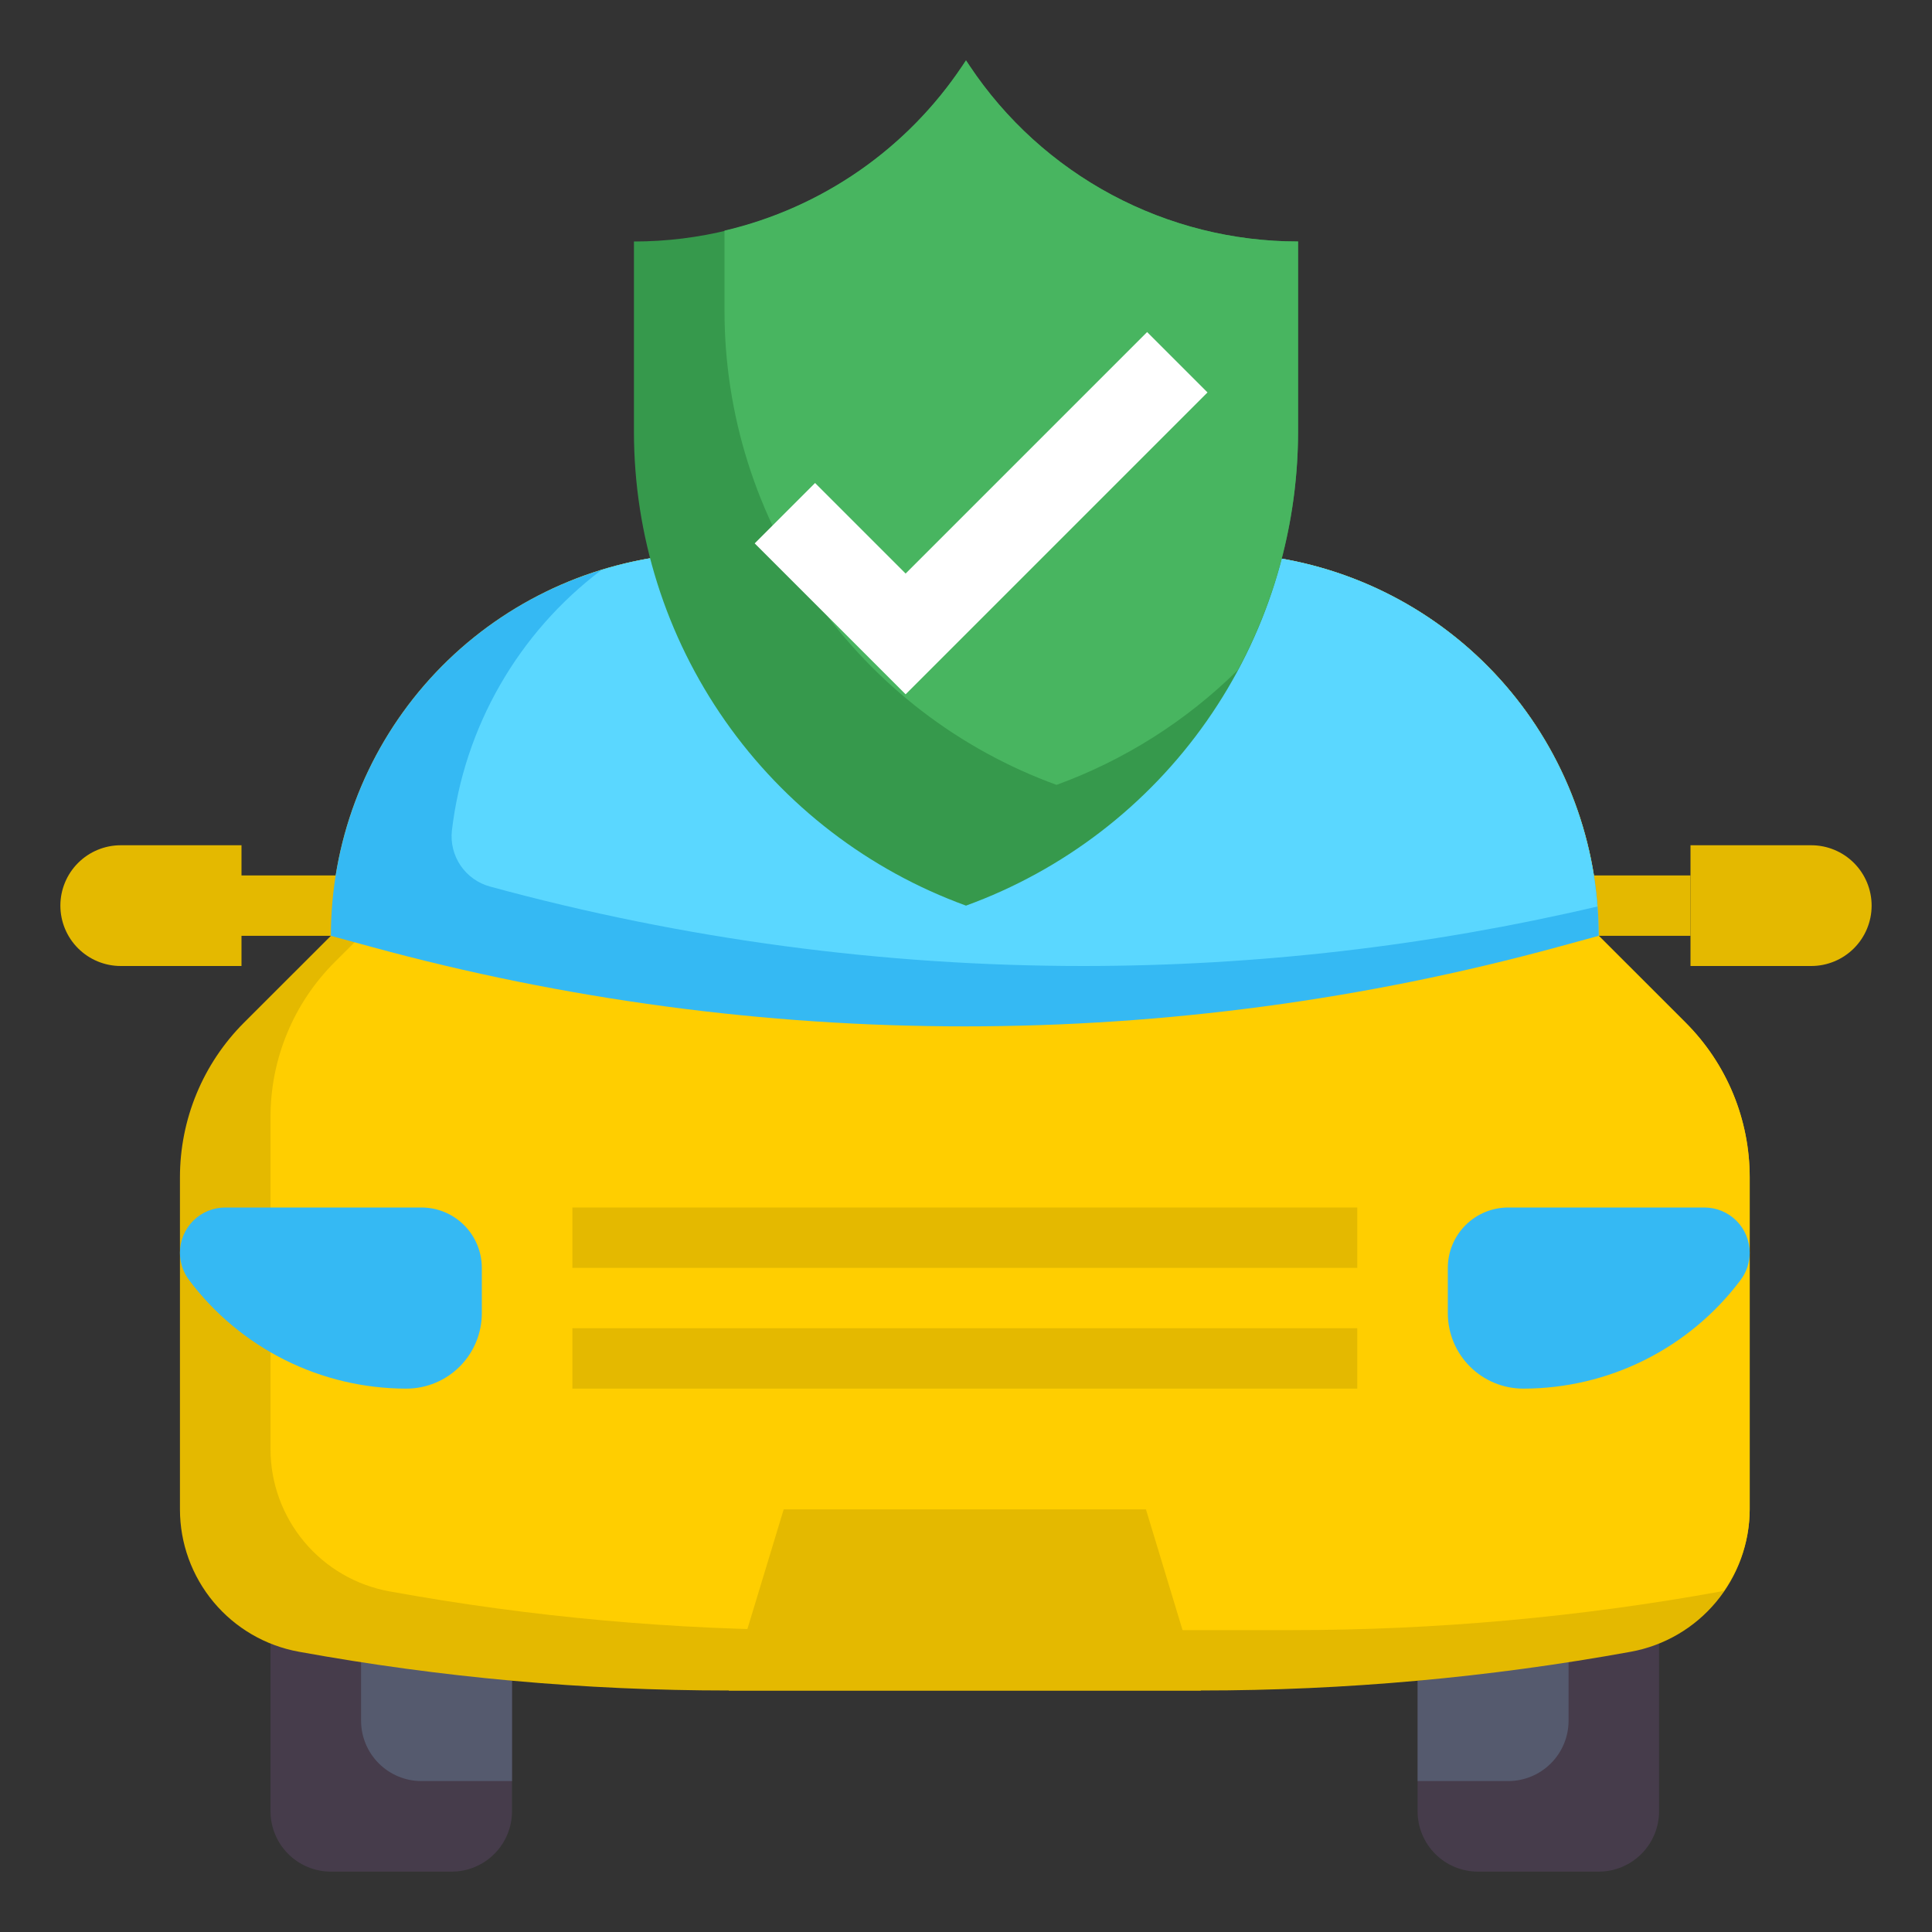<svg width="64" height="64" viewBox="0 0 64 64" fill="none" xmlns="http://www.w3.org/2000/svg">
<rect x="0" y="0" width="64" height="64" fill="#333333" stroke="none"/>
<path d="M54.959 54.446V60C54.959 60.531 54.748 61.039 54.373 61.414C53.998 61.789 53.489 62 52.959 62H48.959C48.429 62 47.92 61.789 47.545 61.414C47.17 61.039 46.959 60.531 46.959 60V55.676L54.959 54.446Z" fill="#463C4B"/>
<path d="M46.961 55.676V59H49.961C50.491 59 51 58.789 51.375 58.414C51.75 58.039 51.961 57.53 51.961 57V54.907L46.961 55.676Z" fill="#555A6E"/>
<path d="M8.961 54.445V60C8.961 60.531 9.172 61.039 9.547 61.414C9.922 61.789 10.431 62 10.961 62H14.961C15.492 62 16 61.789 16.375 61.414C16.75 61.039 16.961 60.531 16.961 60V55.675L8.961 54.445Z" fill="#463C4B"/>
<path d="M11.961 57C11.961 57.53 12.172 58.039 12.547 58.414C12.922 58.789 13.431 59 13.961 59H16.961V55.675L11.961 54.907V57Z" fill="#555A6E"/>
<path d="M7.961 29H12.961V31H7.961V29Z" fill="#E4B900"/>
<path d="M51.961 29H56V31H51.961V29Z" fill="#E4B900"/>
<path d="M39.78 56C44.557 56 49.325 55.57 54.025 54.716C55.129 54.514 56.127 53.932 56.846 53.07C57.565 52.209 57.96 51.122 57.961 50V39C57.961 38.048 57.774 37.106 57.41 36.227C57.046 35.348 56.512 34.55 55.839 33.877L52.961 31C52.961 27.947 51.86 24.996 49.859 22.69C47.859 20.383 45.094 18.876 42.071 18.444C40 18.148 37.911 18 35.819 18H28.1C26.008 18 23.918 18.148 21.847 18.444C18.825 18.877 16.061 20.384 14.061 22.691C12.062 24.997 10.961 27.947 10.961 31L8.082 33.877C7.409 34.55 6.876 35.348 6.512 36.227C6.148 37.106 5.961 38.049 5.961 39V50C5.961 51.123 6.356 52.21 7.076 53.072C7.796 53.934 8.795 54.516 9.9 54.716C14.599 55.57 19.365 56 24.141 56H39.78Z" fill="#E4B900"/>
<path d="M57.961 39C57.961 38.048 57.774 37.106 57.41 36.227C57.046 35.348 56.512 34.55 55.839 33.877L52.961 31C52.961 27.947 51.86 24.996 49.859 22.69C47.859 20.383 45.094 18.876 42.071 18.444C40 18.148 37.911 18 35.819 18H28.1C26.008 18 23.918 18.148 21.847 18.444C20.579 18.628 19.346 19.004 18.19 19.558C16.86 20.745 15.796 22.2 15.067 23.827C14.338 25.454 13.961 27.217 13.961 29L11.082 31.877C10.409 32.55 9.875 33.348 9.512 34.227C9.148 35.106 8.961 36.049 8.961 37V48C8.961 49.123 9.356 50.21 10.076 51.072C10.796 51.934 11.795 52.516 12.9 52.716C17.599 53.57 22.365 54 27.141 54H42.78C47.557 54 52.325 53.57 57.025 52.716C57.056 52.71 57.083 52.697 57.113 52.691C57.661 51.9 57.957 50.962 57.961 50V39Z" fill="#FFCE00"/>
<path d="M31.961 34C38.598 34 45.205 33.115 51.608 31.369L52.961 31C52.961 27.947 51.86 24.996 49.859 22.69C47.859 20.383 45.094 18.876 42.071 18.444C40 18.148 37.911 18 35.819 18H28.1C26.008 18 23.918 18.148 21.847 18.444C18.825 18.877 16.061 20.384 14.061 22.691C12.062 24.997 10.961 27.947 10.961 31L12.313 31.369C18.716 33.115 25.324 34 31.961 34Z" fill="#35B9F3"/>
<path d="M52.916 30.029C52.696 27.152 51.502 24.436 49.53 22.33C47.558 20.224 44.927 18.853 42.071 18.444C40 18.148 37.911 18 35.819 18H28.1C26.008 18 23.918 18.148 21.847 18.444C21.194 18.541 20.549 18.689 19.918 18.886C18.554 19.917 17.412 21.213 16.562 22.696C15.711 24.179 15.17 25.819 14.969 27.517C14.925 27.926 15.028 28.337 15.26 28.677C15.492 29.016 15.838 29.262 16.235 29.369C22.639 31.115 29.248 32 35.886 32C41.62 31.999 47.334 31.338 52.916 30.029Z" fill="#5AD7FF"/>
<path d="M56.461 40H49.961C49.431 40 48.922 40.211 48.547 40.586C48.172 40.961 47.961 41.47 47.961 42V43.5C47.961 44.163 48.224 44.799 48.693 45.268C49.162 45.737 49.798 46 50.461 46C51.858 46 53.236 45.675 54.486 45.05C55.736 44.425 56.823 43.518 57.661 42.4C57.856 42.14 57.961 41.825 57.961 41.5C57.961 41.102 57.803 40.721 57.522 40.439C57.24 40.158 56.859 40 56.461 40Z" fill="#35B9F3"/>
<path d="M7.461 40H13.961C14.492 40 15 40.211 15.375 40.586C15.75 40.961 15.961 41.47 15.961 42V43.5C15.961 44.163 15.698 44.799 15.229 45.268C14.76 45.737 14.124 46 13.461 46C12.064 46 10.686 45.675 9.436 45.05C8.186 44.425 7.099 43.518 6.261 42.4C6.066 42.14 5.961 41.825 5.961 41.5C5.961 41.102 6.119 40.721 6.4 40.439C6.682 40.158 7.063 40 7.461 40Z" fill="#35B9F3"/>
<path d="M18.961 40H44.961V42H18.961V40Z" fill="#E4B900"/>
<path d="M18.961 44H44.961V46H18.961V44Z" fill="#E4B900"/>
<path d="M4 28H8V32H4C3.47 32 2.961 31.789 2.586 31.414C2.211 31.039 2 30.53 2 30C2 29.47 2.211 28.961 2.586 28.586C2.961 28.211 3.47 28 4 28Z" fill="#E4B900"/>
<path d="M60 32H56V28H60C60.53 28 61.039 28.211 61.414 28.586C61.789 28.961 62 29.47 62 30C62 30.53 61.789 31.039 61.414 31.414C61.039 31.789 60.53 32 60 32Z" fill="#E4B900"/>
<path d="M25.961 50L24.141 56H39.78L37.961 50H25.961Z" fill="#E4B900"/>
<path d="M32 30C28.777 28.828 25.993 26.693 24.025 23.884C22.057 21.076 21.001 17.729 21 14.3V8C23.153 8 25.273 7.469 27.172 6.453C29.07 5.437 30.689 3.968 31.883 2.176L32 2L32.117 2.176C33.311 3.968 34.93 5.437 36.828 6.453C38.727 7.469 40.847 8 43 8V14.3C42.999 17.729 41.943 21.076 39.975 23.884C38.007 26.693 35.223 28.828 32 30Z" fill="#36994C"/>
<path d="M32.117 2.176L32 2L31.883 2.176C30.043 4.931 27.225 6.884 24 7.64V10.3C24.001 13.729 25.057 17.076 27.025 19.884C28.993 22.693 31.777 24.828 35 26C37.25 25.179 39.296 23.883 41 22.2C42.31 19.773 42.997 17.058 43 14.3V8C40.847 8 38.727 7.469 36.828 6.453C34.93 5.437 33.311 3.968 32.117 2.176Z" fill="#48B560"/>
<path d="M25 18L27 16L30 19L38 11L40 13L30 23L25 18Z" fill="white"/>
</svg>
